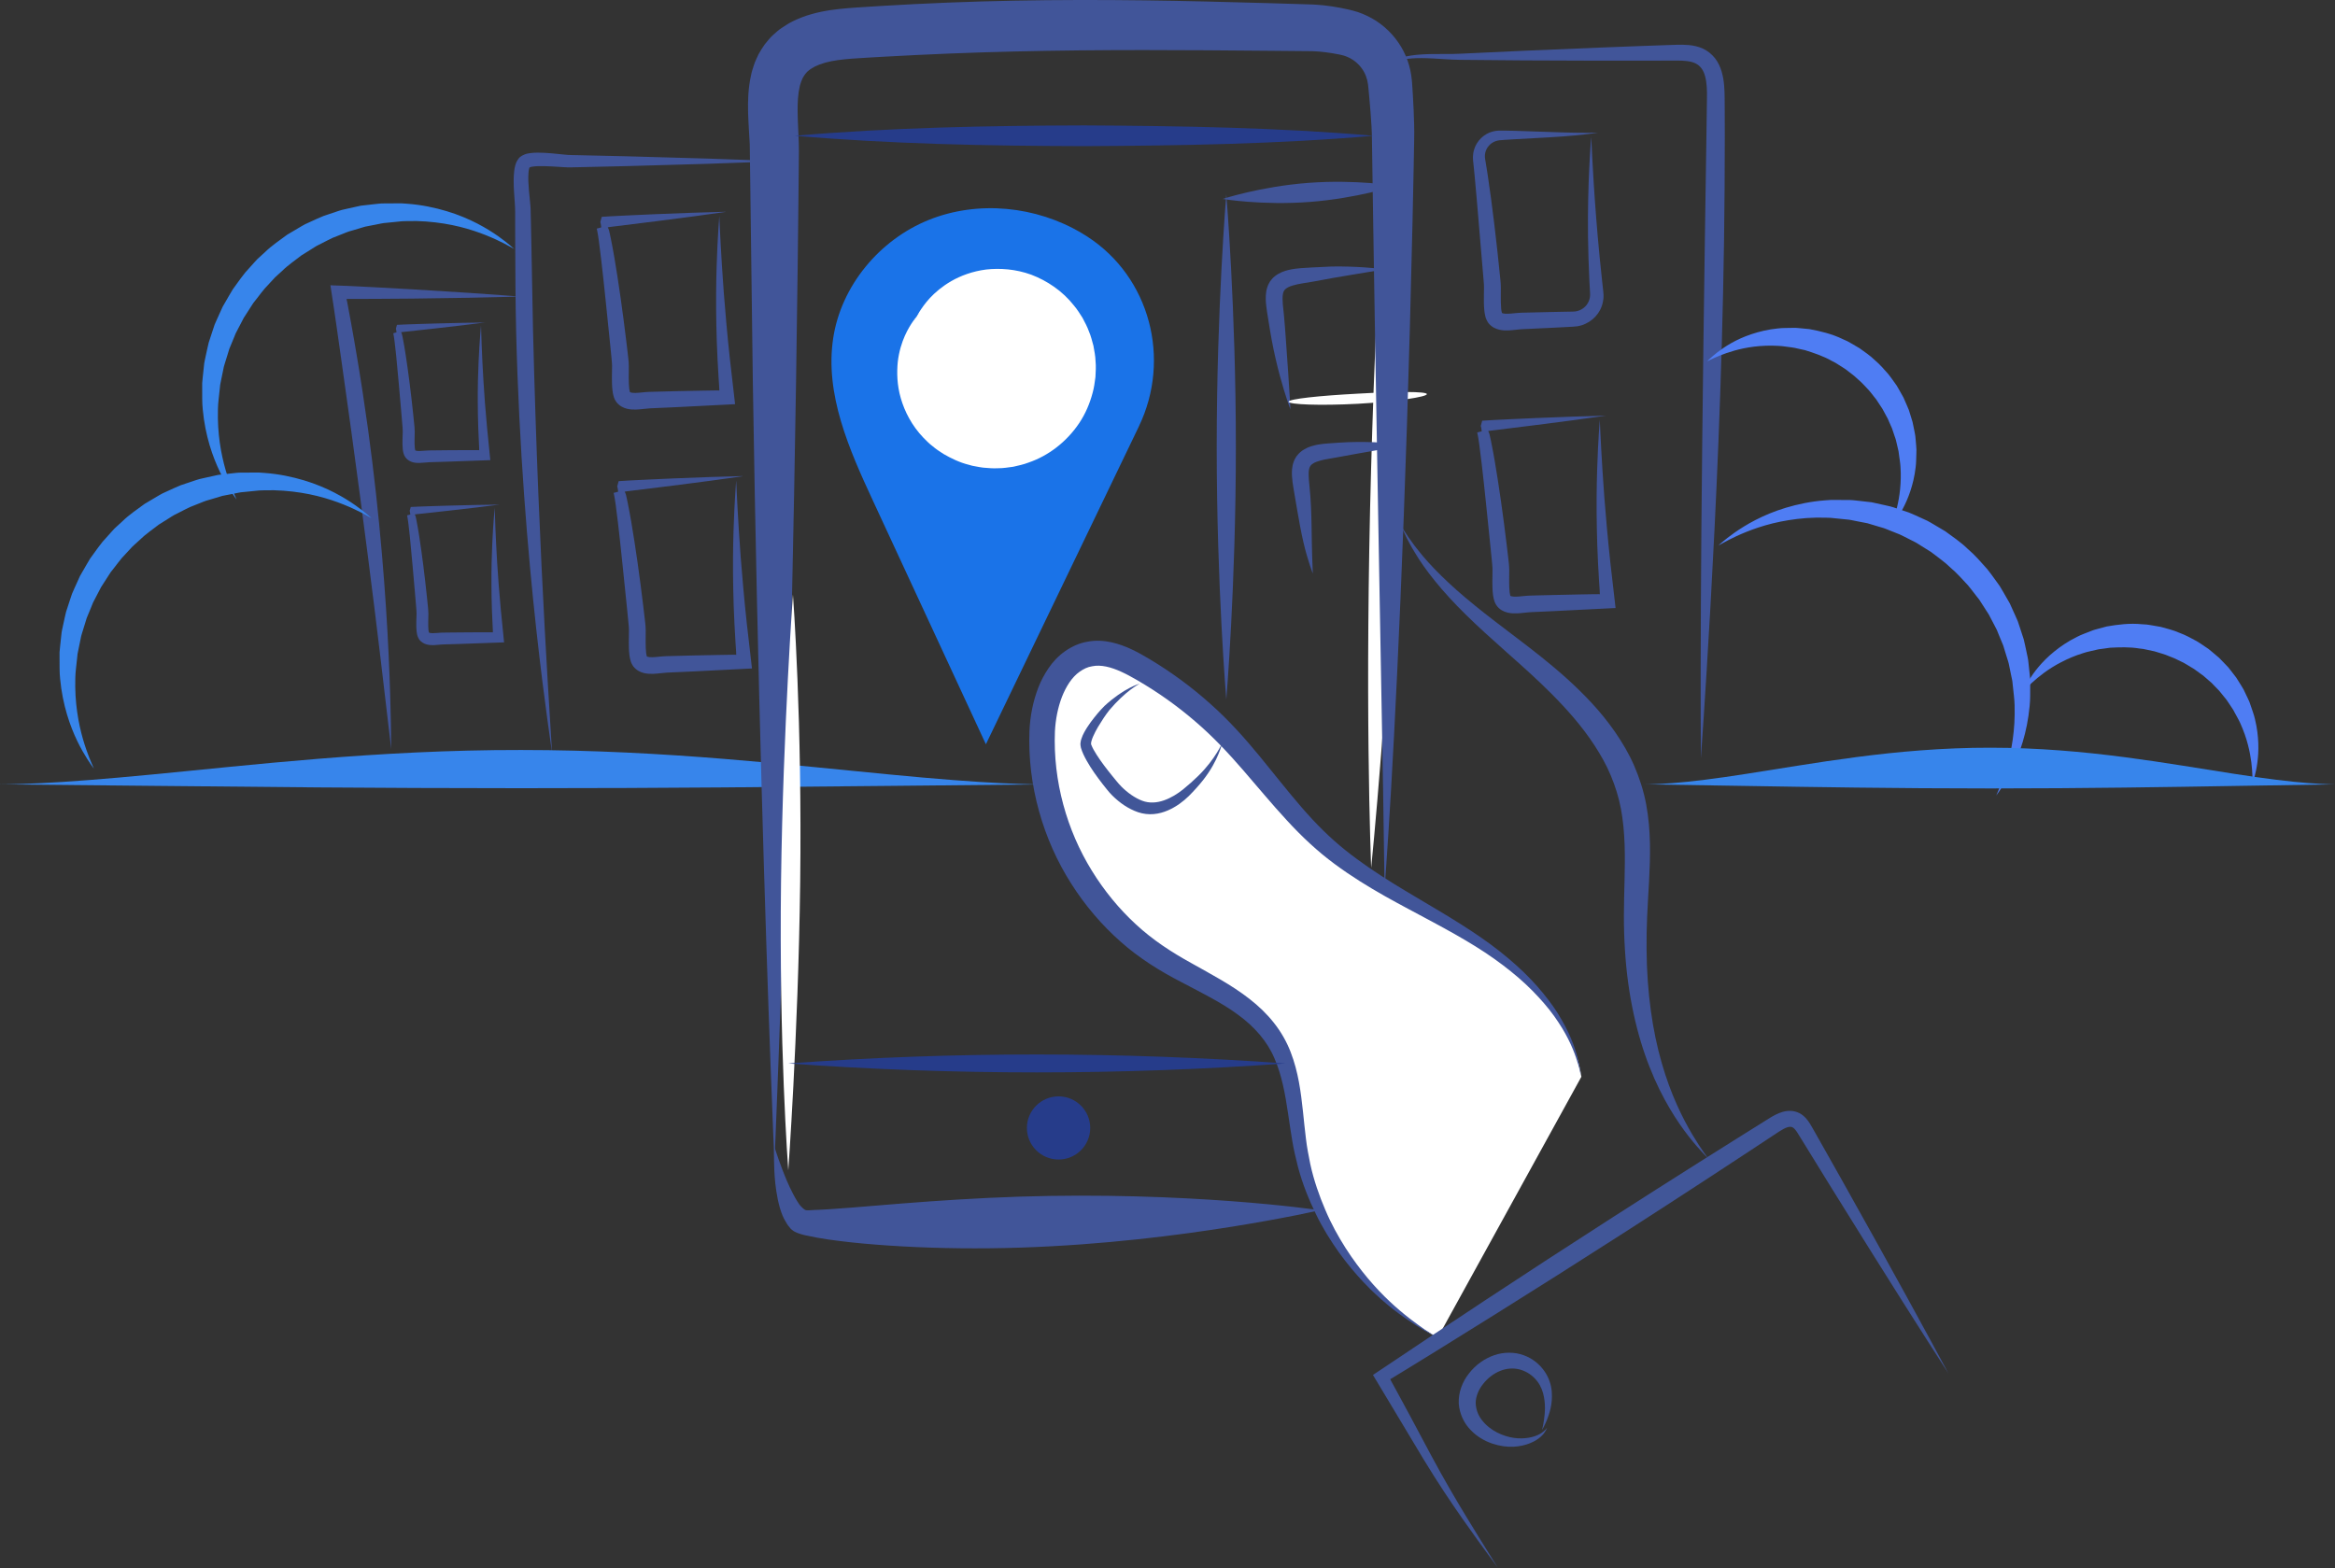 <svg width="201" height="135" viewBox="0 0 201 135" fill="none" xmlns="http://www.w3.org/2000/svg">
<rect x="0" y="0" width="201" height="135" fill="#333333" stroke="none"/>
<g clip-path="url(#clip0_490_3410)">
<path d="M119.527 6.187C119.527 6.187 119.596 7.146 119.715 8.879C119.832 10.611 119.972 13.121 120.095 16.227C120.345 22.434 120.486 31.015 120.223 40.483C119.96 49.948 119.384 58.502 118.906 64.692C118.425 70.882 118.033 74.705 118.033 74.705C118.033 74.705 117.875 70.862 117.806 64.654C117.734 58.446 117.761 49.874 118.024 40.421C118.287 30.968 118.696 22.417 118.995 16.221C119.154 13.121 119.282 10.614 119.372 8.882C119.47 7.149 119.527 6.187 119.527 6.187Z" fill="white"/>
<path d="M66.661 98.727C66.661 98.727 66.718 98.899 66.826 99.233C66.936 99.563 67.1 100.046 67.334 100.656C67.567 101.263 67.859 102.005 68.272 102.791C68.37 102.99 68.487 103.181 68.603 103.377C68.663 103.47 68.726 103.565 68.788 103.663C68.863 103.77 68.902 103.806 68.953 103.863C69.06 103.979 69.174 104.08 69.299 104.16C69.446 104.22 69.619 104.193 69.768 104.187C69.864 104.169 70.213 104.169 70.488 104.154C70.784 104.139 71.086 104.122 71.393 104.104C72.021 104.056 72.672 104.008 73.347 103.961C74.709 103.851 76.164 103.732 77.694 103.606C80.765 103.365 84.147 103.139 87.705 103.023C94.824 102.791 101.301 103.059 106 103.41C110.699 103.758 113.612 104.19 113.612 104.19C113.612 104.19 110.744 104.854 106.092 105.601C101.441 106.346 95.003 107.173 87.848 107.409C84.272 107.525 80.855 107.477 77.739 107.307C76.179 107.221 74.698 107.108 73.302 106.959C72.606 106.885 71.931 106.801 71.277 106.706C70.951 106.658 70.629 106.605 70.309 106.548C69.974 106.486 69.726 106.435 69.242 106.331C69.03 106.277 68.827 106.221 68.636 106.143C68.54 106.107 68.451 106.06 68.361 106.015C68.278 105.959 68.197 105.902 68.122 105.834C68.044 105.777 67.994 105.685 67.928 105.613C67.871 105.533 67.799 105.467 67.755 105.381C67.659 105.211 67.555 105.053 67.471 104.887C67.289 104.506 67.223 104.276 67.136 104.002C67.065 103.74 66.996 103.49 66.951 103.246C66.754 102.282 66.691 101.463 66.655 100.793C66.623 100.126 66.625 99.608 66.634 99.26C66.643 98.911 66.658 98.727 66.658 98.727H66.661Z" fill="#415599"/>
<path d="M91.123 99.2C92.282 99.2 93.223 98.263 93.223 97.107C93.223 95.951 92.282 95.014 91.123 95.014C89.963 95.014 89.022 95.951 89.022 97.107C89.022 98.263 89.963 99.2 91.123 99.2Z" fill="#263C8A" stroke="#263C8A" stroke-width="1.25" stroke-miterlimit="10"/>
<path d="M98.041 36.696C100.825 30.908 99 23.861 93.596 20.368C93.438 20.264 93.276 20.166 93.112 20.068C89.189 17.736 84.177 17.227 79.943 18.936C75.71 20.645 72.415 24.599 71.725 29.098C70.984 33.924 73.09 38.682 75.146 43.112C78.387 50.1 81.625 57.088 84.867 64.076L98.044 36.696H98.041Z" fill="#1A73E8"/>
<path d="M105.561 16.733C105.561 16.733 106.385 26.469 106.385 38.477C106.385 50.484 105.561 60.22 105.561 60.22C105.561 60.22 104.736 50.484 104.736 38.477C104.736 26.469 105.561 16.733 105.561 16.733Z" fill="#415599"/>
<path d="M105.247 17.129C105.247 17.129 108.503 16.057 112.62 15.744C116.737 15.432 120.118 16 120.118 16C120.118 16 116.841 17.072 112.746 17.385C108.65 17.697 105.247 17.129 105.247 17.129Z" fill="#415599"/>
<path d="M146.414 65.199C146.414 65.199 146.372 60.209 146.414 52.143C146.45 44.077 146.578 32.942 146.757 20.648C146.802 17.576 146.847 14.574 146.892 11.675C146.901 10.951 146.913 10.23 146.922 9.522C146.928 9.168 146.934 8.813 146.937 8.459C146.943 8.114 146.943 7.786 146.919 7.47C146.877 6.845 146.748 6.265 146.474 5.895C146.336 5.711 146.175 5.565 145.966 5.464C145.76 5.359 145.503 5.294 145.222 5.258C144.663 5.187 143.985 5.223 143.334 5.217C142.683 5.217 142.04 5.22 141.407 5.223C140.14 5.223 138.909 5.223 137.72 5.223C135.342 5.214 133.126 5.205 131.103 5.199C129.081 5.181 127.25 5.166 125.642 5.151C124.824 5.136 124.08 5.071 123.396 5.035C122.712 4.999 122.09 4.987 121.535 5.029C120.988 5.08 120.468 5.145 120.116 5.327C119.936 5.416 119.829 5.589 119.793 5.755C119.751 5.922 119.745 6.092 119.736 6.238C119.721 6.83 119.715 7.143 119.715 7.143C119.715 7.143 119.697 6.83 119.667 6.238C119.664 6.089 119.656 5.922 119.688 5.729C119.718 5.535 119.826 5.327 120.029 5.202C120.438 4.958 120.94 4.871 121.508 4.773C122.075 4.69 122.715 4.66 123.408 4.651C124.101 4.642 124.848 4.663 125.639 4.627C127.244 4.553 129.072 4.466 131.094 4.374C133.117 4.291 135.331 4.195 137.706 4.097C138.895 4.052 140.122 4.005 141.389 3.957C142.022 3.933 142.665 3.912 143.316 3.889C143.642 3.877 143.97 3.865 144.302 3.856C144.642 3.847 145.001 3.844 145.383 3.88C145.766 3.918 146.175 3.996 146.581 4.183C146.987 4.365 147.361 4.669 147.639 5.026C147.92 5.386 148.093 5.791 148.206 6.184C148.323 6.58 148.383 6.97 148.415 7.348C148.451 7.729 148.457 8.102 148.46 8.462C148.46 8.813 148.463 9.171 148.466 9.525C148.466 10.236 148.472 10.957 148.472 11.683C148.472 14.586 148.454 17.59 148.409 20.669C148.23 32.981 147.69 44.113 147.241 52.167C146.787 60.221 146.42 65.199 146.42 65.199H146.414Z" fill="#415599"/>
<path d="M137.52 11.43C137.52 11.43 137.35 11.454 137.027 11.498C136.702 11.54 136.224 11.6 135.602 11.656C134.366 11.781 132.561 11.868 130.353 11.99C130.079 12.008 129.795 12.025 129.508 12.043C129.368 12.055 129.209 12.061 129.081 12.076C128.967 12.091 128.851 12.112 128.743 12.154C128.307 12.302 127.946 12.698 127.85 13.166C127.82 13.282 127.82 13.401 127.823 13.52C127.826 13.583 127.838 13.633 127.844 13.705L127.886 13.955C127.94 14.288 127.993 14.628 128.05 14.973C128.155 15.661 128.256 16.369 128.352 17.096C128.546 18.549 128.728 20.073 128.902 21.657C128.982 22.449 129.066 23.256 129.153 24.072C129.161 24.182 129.173 24.26 129.182 24.396C129.191 24.534 129.194 24.641 129.194 24.751C129.194 24.962 129.194 25.174 129.191 25.385C129.188 25.793 129.188 26.201 129.221 26.558C129.233 26.674 129.248 26.787 129.269 26.862C129.29 26.966 129.299 26.936 129.29 26.942C129.284 26.933 129.299 26.957 129.395 26.984C129.487 27.008 129.639 27.017 129.807 27.011C130.144 27.002 130.554 26.933 131.017 26.921C131.817 26.901 132.609 26.883 133.383 26.865C133.771 26.856 134.153 26.85 134.536 26.841C134.727 26.838 134.915 26.835 135.103 26.832L135.384 26.826C135.483 26.826 135.522 26.817 135.593 26.814C136.101 26.755 136.567 26.409 136.759 25.942C136.812 25.829 136.839 25.707 136.863 25.581C136.863 25.519 136.881 25.456 136.878 25.394C136.878 25.331 136.878 25.272 136.872 25.177C136.854 24.831 136.833 24.489 136.815 24.152C136.782 23.48 136.756 22.827 136.738 22.196C136.699 20.934 136.687 19.761 136.693 18.689C136.705 16.548 136.782 14.821 136.848 13.633C136.917 12.442 136.974 11.79 136.974 11.79C136.974 11.79 137.006 12.445 137.066 13.636C137.129 14.824 137.228 16.545 137.395 18.668C137.478 19.728 137.577 20.892 137.7 22.14C137.762 22.762 137.831 23.408 137.9 24.072C137.936 24.402 137.974 24.742 138.01 25.081C138.019 25.156 138.028 25.272 138.034 25.382C138.043 25.492 138.028 25.605 138.025 25.715C137.998 25.939 137.953 26.162 137.873 26.377C137.568 27.24 136.75 27.937 135.776 28.091C135.662 28.106 135.516 28.121 135.426 28.124L135.145 28.139C134.957 28.148 134.769 28.16 134.578 28.169C134.198 28.187 133.813 28.208 133.428 28.228C132.654 28.264 131.865 28.3 131.064 28.339C130.724 28.351 130.333 28.422 129.858 28.446C129.619 28.455 129.359 28.455 129.054 28.383C128.755 28.315 128.382 28.145 128.122 27.809C127.99 27.627 127.883 27.365 127.853 27.207C127.808 27.026 127.787 26.862 127.769 26.701C127.725 26.222 127.731 25.787 127.736 25.364C127.739 25.159 127.742 24.956 127.745 24.754C127.745 24.659 127.745 24.56 127.739 24.492C127.739 24.423 127.725 24.295 127.716 24.2C127.647 23.384 127.578 22.577 127.512 21.785C127.378 20.204 127.25 18.677 127.127 17.224C127.061 16.497 126.999 15.792 126.936 15.104C126.903 14.762 126.867 14.425 126.834 14.092L126.807 13.845C126.801 13.749 126.789 13.636 126.792 13.532C126.798 13.321 126.822 13.112 126.882 12.913C127.106 12.112 127.76 11.513 128.483 11.326C128.663 11.275 128.848 11.251 129.027 11.245C129.191 11.242 129.329 11.245 129.478 11.245C129.771 11.251 130.055 11.254 130.333 11.26C132.558 11.32 134.345 11.412 135.587 11.424C136.206 11.436 136.69 11.43 137.015 11.43C137.341 11.424 137.514 11.424 137.514 11.424L137.52 11.43Z" fill="#415599"/>
<path d="M62.458 18.245C62.458 18.245 61.472 18.382 59.698 18.629C58.808 18.745 57.72 18.885 56.457 19.049C55.277 19.195 53.935 19.362 52.456 19.546C52.412 19.555 52.364 19.564 52.31 19.573C52.316 19.573 52.322 19.579 52.325 19.585C52.376 19.666 52.397 19.752 52.424 19.826C52.424 19.832 52.429 19.841 52.438 19.883L52.459 19.978L52.504 20.172C52.531 20.3 52.558 20.431 52.585 20.559C52.692 21.08 52.788 21.616 52.884 22.166C53.072 23.268 53.251 24.435 53.424 25.65C53.598 26.868 53.762 28.133 53.92 29.44C53.959 29.768 53.998 30.098 54.037 30.429C54.07 30.762 54.123 31.078 54.129 31.498C54.129 31.837 54.126 32.179 54.123 32.522C54.123 32.849 54.132 33.174 54.165 33.457C54.177 33.555 54.192 33.644 54.21 33.704C54.228 33.775 54.228 33.748 54.225 33.757C54.219 33.748 54.231 33.772 54.324 33.796C54.413 33.82 54.557 33.832 54.721 33.826C55.053 33.82 55.432 33.754 55.898 33.737C56.684 33.716 57.454 33.698 58.213 33.677C58.972 33.662 59.716 33.647 60.445 33.632C60.809 33.626 61.168 33.62 61.523 33.614H61.789C61.822 33.611 61.819 33.614 61.837 33.614L61.921 33.623C61.921 33.528 61.915 33.433 61.912 33.341C61.894 33.084 61.879 32.831 61.861 32.578C61.825 32.025 61.792 31.483 61.768 30.953C61.715 29.893 61.682 28.884 61.664 27.931C61.625 26.028 61.646 24.355 61.688 22.973C61.729 21.592 61.789 20.499 61.837 19.755C61.891 19.011 61.918 18.608 61.918 18.608C61.918 18.608 61.935 19.011 61.971 19.755C62.007 20.499 62.064 21.589 62.151 22.964C62.237 24.34 62.357 25.998 62.53 27.88C62.614 28.821 62.712 29.821 62.826 30.866C62.969 32.12 63.118 33.433 63.277 34.797C61.685 34.877 60.009 34.963 58.264 35.05C57.505 35.085 56.734 35.118 55.952 35.154C55.632 35.169 55.232 35.24 54.766 35.258C54.53 35.264 54.273 35.261 53.974 35.19C53.681 35.121 53.317 34.948 53.063 34.618C53.009 34.535 52.949 34.445 52.904 34.35C52.866 34.252 52.827 34.159 52.812 34.082C52.767 33.918 52.743 33.772 52.725 33.626C52.678 33.224 52.675 32.864 52.675 32.51C52.678 32.17 52.684 31.834 52.687 31.501C52.689 31.244 52.642 30.896 52.615 30.569C52.582 30.238 52.549 29.911 52.516 29.583C52.382 28.279 52.253 27.014 52.128 25.796C52.002 24.581 51.877 23.414 51.748 22.315C51.683 21.767 51.62 21.235 51.548 20.723C51.53 20.595 51.512 20.469 51.492 20.344L51.462 20.16L51.423 19.939L51.39 19.782L51.372 19.704C51.339 19.672 51.435 19.669 51.474 19.654C51.566 19.627 51.689 19.603 51.757 19.576L51.745 19.478C51.727 19.353 51.713 19.228 51.686 19.148C51.68 19.139 51.677 19.133 51.671 19.139C51.715 18.954 51.757 18.808 51.799 18.668C52.098 18.65 52.391 18.632 52.681 18.614C52.875 18.606 53.069 18.597 53.257 18.585C53.636 18.567 54.007 18.549 54.368 18.531C55.088 18.498 55.77 18.469 56.406 18.439C57.678 18.391 58.775 18.346 59.671 18.314C61.464 18.26 62.458 18.233 62.458 18.233V18.245Z" fill="#415599"/>
<path d="M41.794 27.758C41.794 27.758 41.089 27.845 39.816 28.005C39.177 28.08 38.397 28.169 37.495 28.273C36.65 28.366 35.688 28.47 34.627 28.586C34.594 28.592 34.562 28.598 34.523 28.604C34.526 28.604 34.532 28.607 34.535 28.613C34.571 28.672 34.585 28.732 34.603 28.785C34.603 28.791 34.606 28.797 34.612 28.827L34.627 28.896L34.657 29.033C34.675 29.125 34.693 29.217 34.711 29.312C34.783 29.685 34.845 30.069 34.908 30.465C35.031 31.257 35.147 32.09 35.258 32.963C35.368 33.835 35.473 34.743 35.571 35.678C35.595 35.913 35.619 36.148 35.643 36.387C35.664 36.625 35.7 36.854 35.7 37.152C35.697 37.658 35.664 38.137 35.706 38.554C35.712 38.623 35.724 38.688 35.736 38.733C35.748 38.786 35.748 38.766 35.745 38.772C35.742 38.766 35.748 38.781 35.816 38.801C35.879 38.819 35.983 38.828 36.1 38.828C36.339 38.828 36.611 38.783 36.943 38.778C37.504 38.772 38.057 38.766 38.6 38.76C39.144 38.757 39.676 38.754 40.196 38.751C40.456 38.751 40.713 38.751 40.967 38.751H41.158C41.182 38.751 41.179 38.751 41.191 38.754L41.25 38.76C41.25 38.691 41.25 38.623 41.247 38.557C41.238 38.373 41.229 38.191 41.221 38.012C41.203 37.616 41.188 37.226 41.17 36.848C41.143 36.089 41.131 35.368 41.128 34.687C41.119 33.326 41.152 32.129 41.197 31.141C41.241 30.152 41.295 29.372 41.337 28.839C41.382 28.306 41.406 28.02 41.406 28.02C41.406 28.02 41.415 28.309 41.433 28.842C41.45 29.375 41.477 30.155 41.525 31.141C41.573 32.123 41.642 33.311 41.743 34.66C41.794 35.336 41.854 36.05 41.925 36.798C42.015 37.697 42.108 38.638 42.206 39.614C41.068 39.656 39.867 39.698 38.618 39.742C38.075 39.76 37.525 39.775 36.963 39.793C36.736 39.799 36.447 39.846 36.115 39.855C35.948 39.855 35.763 39.855 35.547 39.799C35.338 39.745 35.078 39.62 34.902 39.382C34.821 39.269 34.753 39.105 34.729 38.998C34.699 38.882 34.684 38.775 34.672 38.673C34.618 38.108 34.663 37.61 34.669 37.152C34.675 36.97 34.645 36.72 34.627 36.485C34.606 36.25 34.588 36.015 34.568 35.779C34.487 34.844 34.406 33.939 34.331 33.067C34.251 32.198 34.17 31.364 34.099 30.575C34.057 30.182 34.018 29.801 33.97 29.435C33.958 29.342 33.946 29.253 33.934 29.164L33.916 29.033L33.889 28.875L33.868 28.762C33.868 28.726 33.824 28.681 33.928 28.669C33.994 28.651 34.081 28.637 34.131 28.616L34.122 28.544C34.11 28.455 34.102 28.366 34.084 28.309C34.081 28.303 34.078 28.3 34.075 28.303C34.107 28.172 34.14 28.068 34.17 27.967C34.382 27.958 34.594 27.946 34.8 27.937C34.941 27.931 35.078 27.928 35.213 27.922C35.485 27.913 35.751 27.904 36.007 27.895C36.524 27.88 37.011 27.866 37.465 27.851C38.377 27.83 39.159 27.809 39.801 27.794C41.083 27.776 41.794 27.764 41.794 27.764V27.758Z" fill="#415599"/>
<path d="M42.971 43.446C42.971 43.446 42.266 43.535 40.993 43.693C40.354 43.767 39.574 43.857 38.672 43.961C37.827 44.053 36.865 44.157 35.804 44.274C35.771 44.279 35.739 44.285 35.7 44.291C35.703 44.291 35.709 44.294 35.712 44.3C35.748 44.36 35.762 44.419 35.78 44.473C35.78 44.479 35.783 44.485 35.789 44.515L35.804 44.583L35.834 44.72C35.852 44.812 35.87 44.905 35.888 45C35.96 45.372 36.022 45.756 36.085 46.152C36.208 46.944 36.324 47.778 36.435 48.65C36.545 49.523 36.65 50.431 36.748 51.366C36.772 51.601 36.796 51.836 36.82 52.074C36.841 52.312 36.877 52.542 36.877 52.84C36.874 53.346 36.841 53.825 36.883 54.242C36.892 54.361 36.934 54.489 36.925 54.456C36.919 54.453 36.925 54.462 36.993 54.486C37.137 54.528 37.423 54.51 37.719 54.486L37.958 54.468C38.045 54.462 38.134 54.462 38.203 54.462C38.352 54.462 38.502 54.459 38.651 54.456C38.947 54.453 39.243 54.45 39.533 54.447C40.115 54.444 40.689 54.441 41.25 54.435C41.531 54.435 41.809 54.435 42.084 54.435H42.29H42.341H42.35H42.365L42.427 54.441C42.427 54.373 42.427 54.307 42.424 54.239C42.415 54.057 42.407 53.876 42.398 53.697C42.38 53.301 42.365 52.914 42.347 52.536C42.32 51.779 42.308 51.056 42.305 50.377C42.296 49.017 42.329 47.82 42.374 46.831C42.418 45.843 42.472 45.06 42.514 44.527C42.559 43.994 42.586 43.705 42.586 43.705C42.586 43.705 42.595 43.994 42.613 44.53C42.63 45.066 42.657 45.846 42.708 46.831C42.756 47.817 42.825 49.005 42.929 50.353C42.98 51.026 43.04 51.741 43.111 52.491C43.201 53.387 43.294 54.328 43.392 55.302C42.17 55.346 40.892 55.391 39.562 55.439C39.27 55.448 38.977 55.457 38.681 55.465C38.532 55.468 38.385 55.474 38.236 55.477C38.155 55.477 38.099 55.48 38.033 55.486L37.824 55.504C37.522 55.525 37.193 55.591 36.739 55.483C36.629 55.457 36.503 55.406 36.384 55.331C36.267 55.257 36.145 55.144 36.064 55.019C35.891 54.724 35.894 54.539 35.861 54.355C35.807 53.789 35.852 53.292 35.858 52.834C35.864 52.652 35.834 52.402 35.816 52.167C35.795 51.931 35.777 51.696 35.757 51.461C35.676 50.526 35.595 49.621 35.52 48.748C35.44 47.879 35.359 47.045 35.287 46.257C35.249 45.864 35.207 45.482 35.159 45.116C35.147 45.024 35.135 44.934 35.123 44.845L35.105 44.711L35.078 44.553L35.057 44.44C35.057 44.405 35.013 44.36 35.117 44.348C35.183 44.33 35.27 44.315 35.32 44.294L35.311 44.223C35.299 44.134 35.29 44.044 35.273 43.988C35.27 43.982 35.267 43.979 35.264 43.982C35.296 43.851 35.329 43.747 35.359 43.645C35.571 43.636 35.783 43.624 35.989 43.616C36.13 43.61 36.267 43.607 36.402 43.601C36.674 43.592 36.94 43.583 37.196 43.574C37.713 43.559 38.2 43.544 38.654 43.529C39.565 43.508 40.348 43.487 40.99 43.473C42.272 43.455 42.983 43.443 42.983 43.443L42.971 43.446Z" fill="#415599"/>
<path d="M63.913 41.005C63.913 41.005 62.927 41.142 61.153 41.389C60.262 41.505 59.175 41.645 57.911 41.809C56.731 41.955 55.39 42.121 53.911 42.303C53.866 42.312 53.818 42.321 53.765 42.33C53.771 42.33 53.777 42.336 53.78 42.339C53.83 42.419 53.851 42.505 53.878 42.58C53.878 42.586 53.884 42.595 53.893 42.636L53.914 42.732L53.959 42.925C53.986 43.053 54.013 43.184 54.039 43.312C54.144 43.833 54.243 44.369 54.338 44.92C54.526 46.022 54.706 47.189 54.879 48.404C55.052 49.621 55.217 50.887 55.375 52.194C55.414 52.521 55.453 52.852 55.491 53.182C55.524 53.516 55.578 53.831 55.584 54.251C55.584 54.59 55.581 54.933 55.578 55.275C55.578 55.603 55.587 55.927 55.62 56.21C55.632 56.308 55.647 56.398 55.665 56.457C55.683 56.532 55.683 56.505 55.68 56.511C55.674 56.502 55.686 56.526 55.778 56.55C55.868 56.573 56.011 56.585 56.175 56.579C56.507 56.573 56.886 56.508 57.352 56.49C58.138 56.469 58.909 56.451 59.668 56.43C60.427 56.416 61.17 56.401 61.899 56.386C62.264 56.38 62.622 56.374 62.978 56.368H63.244C63.277 56.365 63.274 56.368 63.291 56.368L63.375 56.377C63.375 56.282 63.369 56.186 63.366 56.094C63.348 55.838 63.333 55.585 63.315 55.332C63.28 54.778 63.247 54.236 63.223 53.706C63.169 52.646 63.136 51.637 63.118 50.684C63.079 48.782 63.1 47.108 63.142 45.727C63.184 44.345 63.244 43.253 63.291 42.508C63.345 41.764 63.372 41.362 63.372 41.362C63.372 41.362 63.39 41.764 63.426 42.508C63.462 43.253 63.519 44.342 63.605 45.718C63.692 47.093 63.811 48.752 63.985 50.633C64.068 51.574 64.167 52.575 64.28 53.62C64.424 54.873 64.573 56.186 64.731 57.55C63.139 57.63 61.463 57.717 59.719 57.803C58.96 57.839 58.189 57.871 57.406 57.907C57.087 57.922 56.686 57.994 56.22 58.011C55.984 58.017 55.727 58.014 55.429 57.943C55.136 57.874 54.771 57.702 54.517 57.371C54.464 57.288 54.404 57.199 54.359 57.103C54.32 57.005 54.282 56.913 54.267 56.835C54.222 56.672 54.198 56.526 54.18 56.38C54.132 55.978 54.129 55.618 54.129 55.263C54.132 54.924 54.138 54.587 54.141 54.254C54.144 53.998 54.096 53.65 54.069 53.322C54.036 52.992 54.004 52.664 53.971 52.337C53.836 51.032 53.708 49.767 53.582 48.549C53.457 47.335 53.331 46.167 53.203 45.069C53.137 44.521 53.075 43.988 53.003 43.476C52.985 43.348 52.967 43.223 52.946 43.098L52.916 42.913L52.877 42.693L52.844 42.535L52.827 42.458C52.794 42.425 52.889 42.422 52.928 42.407C53.021 42.38 53.143 42.356 53.212 42.33L53.2 42.231C53.182 42.106 53.167 41.981 53.14 41.901C53.134 41.892 53.131 41.886 53.125 41.892C53.17 41.707 53.212 41.561 53.254 41.422C53.553 41.404 53.845 41.386 54.135 41.368C54.329 41.359 54.523 41.35 54.712 41.338C55.091 41.32 55.462 41.302 55.823 41.285C56.543 41.252 57.224 41.222 57.86 41.192C59.133 41.145 60.229 41.1 61.126 41.067C62.918 41.014 63.913 40.987 63.913 40.987V41.005Z" fill="#415599"/>
<path d="M138.246 35.785C138.246 35.785 137.261 35.922 135.486 36.169C134.596 36.285 133.508 36.425 132.245 36.589C131.065 36.735 129.723 36.902 128.244 37.086C128.2 37.095 128.152 37.104 128.098 37.113C128.104 37.113 128.11 37.119 128.113 37.125C128.164 37.205 128.185 37.292 128.212 37.366C128.212 37.372 128.218 37.381 128.227 37.423L128.247 37.518L128.292 37.712C128.319 37.84 128.346 37.971 128.373 38.099C128.48 38.62 128.576 39.156 128.672 39.706C128.86 40.808 129.039 41.975 129.212 43.19C129.386 44.408 129.55 45.673 129.708 46.98C129.747 47.308 129.786 47.638 129.825 47.969C129.858 48.302 129.911 48.618 129.917 49.037C129.917 49.377 129.914 49.719 129.911 50.062C129.911 50.389 129.92 50.714 129.953 50.996C129.968 51.16 130.028 51.342 130.016 51.297C130.016 51.303 130.01 51.288 130.022 51.303C130.04 51.309 130.061 51.327 130.115 51.336C130.318 51.392 130.715 51.363 131.13 51.318L131.465 51.288C131.584 51.279 131.713 51.276 131.808 51.273C132.018 51.267 132.227 51.261 132.433 51.256C132.848 51.247 133.257 51.235 133.667 51.226C134.482 51.208 135.283 51.193 136.069 51.175C136.46 51.169 136.848 51.163 137.234 51.154H137.52L137.592 51.148H137.604L137.625 51.151L137.715 51.16C137.715 51.065 137.709 50.973 137.706 50.88C137.688 50.624 137.673 50.374 137.655 50.124C137.619 49.57 137.586 49.029 137.562 48.502C137.508 47.444 137.476 46.435 137.458 45.483C137.419 43.58 137.44 41.907 137.482 40.525C137.523 39.144 137.583 38.048 137.631 37.301C137.685 36.553 137.712 36.151 137.712 36.151C137.712 36.151 137.73 36.553 137.765 37.304C137.801 38.051 137.858 39.144 137.945 40.519C138.031 41.895 138.151 43.556 138.324 45.438C138.411 46.379 138.506 47.376 138.62 48.421C138.763 49.675 138.913 50.985 139.071 52.345C137.365 52.432 135.576 52.521 133.72 52.613C133.314 52.631 132.902 52.652 132.487 52.67C132.28 52.679 132.071 52.688 131.862 52.697C131.749 52.703 131.668 52.706 131.578 52.715L131.286 52.744C131.08 52.768 130.855 52.795 130.608 52.804C130.36 52.813 130.088 52.816 129.768 52.738C129.613 52.703 129.436 52.634 129.266 52.536C129.099 52.435 128.926 52.28 128.812 52.104C128.69 51.925 128.618 51.711 128.591 51.586C128.57 51.509 128.555 51.44 128.546 51.375C128.534 51.309 128.522 51.241 128.516 51.178C128.469 50.776 128.466 50.416 128.466 50.062C128.469 49.722 128.474 49.386 128.477 49.052C128.48 48.796 128.433 48.448 128.406 48.12C128.373 47.79 128.34 47.462 128.307 47.135C128.173 45.831 128.044 44.565 127.919 43.348C127.793 42.133 127.668 40.966 127.539 39.867C127.474 39.319 127.411 38.786 127.339 38.274C127.321 38.146 127.303 38.021 127.283 37.896L127.253 37.712L127.214 37.491L127.181 37.333L127.163 37.256C127.13 37.223 127.226 37.22 127.265 37.205C127.357 37.179 127.48 37.155 127.548 37.128L127.536 37.03C127.519 36.905 127.504 36.78 127.477 36.699C127.471 36.69 127.468 36.684 127.462 36.69C127.507 36.506 127.548 36.36 127.59 36.22C127.889 36.202 128.182 36.184 128.472 36.166C128.666 36.157 128.86 36.148 129.048 36.136C129.427 36.119 129.798 36.101 130.159 36.083C130.879 36.05 131.561 36.02 132.197 35.991C133.469 35.943 134.566 35.898 135.462 35.865C137.255 35.812 138.249 35.785 138.249 35.785H138.246Z" fill="#415599"/>
<path d="M119.186 23.188C119.186 23.188 118.048 23.378 116.232 23.679C115.778 23.756 115.282 23.84 114.75 23.929C114.221 24.033 113.657 24.137 113.062 24.239C112.48 24.349 111.805 24.417 111.285 24.578C111.016 24.653 110.786 24.769 110.657 24.885C110.529 25.001 110.472 25.108 110.43 25.343C110.356 25.817 110.463 26.516 110.526 27.169C110.595 27.844 110.631 28.47 110.678 29.071C110.762 30.274 110.837 31.361 110.902 32.278C111.028 34.109 111.085 35.258 111.085 35.258C111.085 35.258 110.669 34.186 110.185 32.397C109.943 31.503 109.686 30.429 109.462 29.226C109.349 28.624 109.253 27.984 109.149 27.35C109.095 27.029 109.041 26.689 108.999 26.329C108.961 25.966 108.928 25.573 108.999 25.108C109.017 24.992 109.038 24.876 109.083 24.754C109.119 24.632 109.164 24.513 109.235 24.394L109.334 24.218C109.373 24.164 109.418 24.114 109.459 24.06L109.591 23.908C109.639 23.864 109.686 23.825 109.737 23.786C110.135 23.468 110.55 23.328 110.92 23.241C111.685 23.066 112.297 23.075 112.919 23.027C113.534 22.991 114.12 22.964 114.664 22.944C115.21 22.935 115.721 22.944 116.184 22.956C117.113 22.985 117.866 23.045 118.383 23.095C118.9 23.146 119.186 23.188 119.186 23.188Z" fill="#415599"/>
<path d="M121.084 38.301C121.084 38.301 120.818 38.352 120.343 38.438C119.865 38.522 119.178 38.644 118.332 38.792C117.487 38.944 116.483 39.111 115.378 39.322C115.1 39.373 114.816 39.424 114.526 39.474C114.383 39.501 114.23 39.522 114.093 39.549C113.962 39.578 113.827 39.608 113.696 39.638C113.448 39.712 113.191 39.79 113.032 39.903C112.862 40.013 112.787 40.102 112.728 40.254C112.668 40.409 112.641 40.653 112.653 40.93C112.659 41.204 112.686 41.502 112.716 41.803C112.779 42.404 112.826 43.026 112.85 43.589C112.904 44.729 112.907 45.745 112.922 46.599C112.937 47.451 112.961 48.144 112.979 48.627C112.997 49.109 113.009 49.377 113.009 49.377C113.009 49.377 112.91 49.127 112.758 48.668C112.605 48.21 112.399 47.534 112.202 46.688C112.005 45.843 111.82 44.831 111.631 43.72C111.536 43.166 111.437 42.583 111.336 41.981C111.285 41.672 111.237 41.347 111.216 40.987C111.195 40.632 111.198 40.216 111.362 39.754C111.446 39.528 111.575 39.296 111.745 39.114C111.826 39.013 111.915 38.938 112.011 38.864C112.103 38.786 112.199 38.718 112.295 38.673C112.68 38.444 113.041 38.367 113.391 38.286C113.561 38.254 113.729 38.236 113.896 38.212C114.057 38.191 114.204 38.185 114.356 38.173C114.655 38.152 114.95 38.132 115.237 38.111C116.384 38.03 117.421 38.042 118.287 38.072C119.154 38.105 119.856 38.164 120.34 38.212C120.824 38.263 121.09 38.301 121.09 38.301H121.084Z" fill="#415599"/>
<path d="M122.828 33.93C122.81 33.686 120.137 33.704 116.856 33.892C113.579 34.067 110.917 34.344 110.926 34.588C110.935 34.824 113.609 34.937 116.904 34.761C120.199 34.574 122.843 34.166 122.825 33.93H122.828Z" fill="white"/>
<path d="M66.96 13.88C66.96 13.88 64.716 13.979 60.86 14.104C58.93 14.16 56.6 14.226 53.944 14.3C52.614 14.33 51.207 14.363 49.726 14.396C49.54 14.399 49.355 14.405 49.167 14.408C49.08 14.408 48.967 14.408 48.859 14.408L48.563 14.393C48.187 14.369 47.805 14.345 47.419 14.324C47.043 14.306 46.66 14.294 46.299 14.306C46.117 14.312 45.941 14.327 45.788 14.354C45.746 14.36 45.717 14.369 45.684 14.378C45.651 14.387 45.627 14.39 45.624 14.396C45.609 14.402 45.594 14.413 45.582 14.425C45.579 14.434 45.567 14.446 45.567 14.452C45.576 14.449 45.555 14.473 45.546 14.527C45.522 14.61 45.507 14.723 45.495 14.836C45.474 15.074 45.474 15.333 45.48 15.601C45.501 16.14 45.558 16.697 45.618 17.281L45.66 17.733C45.675 17.879 45.678 18.081 45.681 18.213C45.687 18.507 45.696 18.802 45.702 19.103C45.714 19.698 45.728 20.3 45.74 20.91C45.8 23.343 45.818 25.876 45.884 28.47C46.129 38.494 46.535 47.566 46.891 54.135C47.07 57.419 47.228 60.077 47.345 61.914C47.458 63.752 47.521 64.77 47.521 64.77C47.521 64.77 47.365 63.763 47.118 61.938C46.867 60.113 46.526 57.469 46.165 54.194C45.445 47.647 44.674 38.563 44.429 28.505C44.363 25.903 44.369 23.363 44.351 20.922C44.351 20.312 44.348 19.707 44.345 19.109C44.345 18.811 44.345 18.513 44.345 18.218C44.345 18.055 44.345 17.962 44.336 17.817L44.309 17.394C44.268 16.816 44.22 16.227 44.217 15.628C44.217 15.328 44.226 15.021 44.265 14.702C44.288 14.539 44.312 14.375 44.369 14.19C44.387 14.104 44.435 14.008 44.495 13.874C44.554 13.755 44.641 13.666 44.713 13.562L44.934 13.401C45.014 13.359 45.098 13.327 45.182 13.288C45.265 13.243 45.346 13.24 45.409 13.223C45.474 13.208 45.54 13.193 45.6 13.187C45.842 13.154 46.063 13.142 46.275 13.142C46.702 13.142 47.106 13.169 47.5 13.202C47.885 13.24 48.271 13.279 48.647 13.315L48.916 13.339C48.997 13.345 49.071 13.348 49.17 13.348C49.358 13.351 49.543 13.357 49.729 13.359C51.207 13.392 52.617 13.425 53.947 13.455C56.603 13.532 58.933 13.598 60.863 13.651C64.719 13.776 66.963 13.874 66.963 13.874L66.96 13.88Z" fill="#415599"/>
<path d="M44.707 25.528C44.707 25.528 43.133 25.582 40.396 25.635C39.028 25.656 37.37 25.68 35.473 25.707C34.523 25.713 33.516 25.722 32.456 25.728C31.924 25.728 31.38 25.731 30.824 25.734C30.549 25.734 30.272 25.734 29.994 25.734C29.937 25.74 29.88 25.745 29.821 25.748L29.859 25.883L29.868 25.912V25.924L29.88 25.966L29.895 26.049C29.916 26.162 29.937 26.273 29.958 26.386C30.042 26.838 30.128 27.3 30.215 27.767C30.382 28.708 30.561 29.679 30.723 30.679C31.06 32.677 31.38 34.788 31.682 36.958C32.721 44.518 33.226 51.413 33.456 56.407C33.573 58.902 33.624 60.923 33.65 62.323C33.668 63.719 33.677 64.493 33.677 64.493C33.677 64.493 33.316 61.423 32.733 56.469C32.145 51.515 31.278 44.688 30.245 37.158C29.943 34.993 29.65 32.891 29.369 30.89C29.226 29.89 29.089 28.916 28.954 27.976C28.886 27.505 28.82 27.044 28.751 26.588C28.646 25.897 28.542 25.221 28.443 24.561C28.966 24.578 29.483 24.599 29.994 24.617C30.284 24.632 30.567 24.644 30.848 24.659C31.404 24.689 31.948 24.715 32.476 24.742C33.537 24.802 34.544 24.855 35.491 24.909C37.385 25.028 39.04 25.129 40.405 25.216C43.136 25.4 44.704 25.528 44.704 25.528H44.707Z" fill="#415599"/>
<path d="M20.347 42.978C20.347 42.978 20.255 42.85 20.081 42.606C19.911 42.359 19.666 41.987 19.383 41.487C18.818 40.489 18.098 38.947 17.689 36.884C17.584 36.368 17.509 35.824 17.453 35.249C17.39 34.674 17.411 34.076 17.405 33.451C17.405 33.296 17.405 33.138 17.405 32.977C17.414 32.819 17.435 32.662 17.45 32.501C17.483 32.179 17.518 31.852 17.554 31.521C17.575 31.185 17.671 30.86 17.736 30.521C17.811 30.184 17.88 29.842 17.966 29.497C18.077 29.16 18.188 28.818 18.301 28.473C18.358 28.3 18.418 28.127 18.474 27.951C18.543 27.782 18.624 27.615 18.698 27.442C18.851 27.103 19.009 26.761 19.164 26.412C19.35 26.079 19.544 25.748 19.741 25.412C19.84 25.245 19.938 25.078 20.04 24.909C20.153 24.751 20.27 24.59 20.386 24.429C20.622 24.114 20.846 23.78 21.103 23.471C21.372 23.173 21.641 22.869 21.916 22.565L22.122 22.339C22.194 22.265 22.271 22.199 22.346 22.131L22.803 21.714C23.395 21.133 24.082 20.684 24.724 20.204C25.067 19.993 25.414 19.794 25.755 19.594C25.928 19.496 26.092 19.389 26.268 19.302C26.448 19.219 26.624 19.138 26.8 19.058C27.156 18.9 27.502 18.728 27.858 18.591C28.219 18.468 28.578 18.349 28.93 18.23C29.11 18.177 29.28 18.105 29.462 18.064C29.641 18.022 29.82 17.983 30 17.942C30.355 17.864 30.708 17.787 31.054 17.709C31.407 17.668 31.756 17.629 32.1 17.59C32.444 17.558 32.781 17.501 33.116 17.513C33.45 17.513 33.779 17.51 34.105 17.507C34.266 17.507 34.427 17.507 34.586 17.507C34.744 17.519 34.902 17.528 35.057 17.54C36.306 17.632 37.447 17.879 38.454 18.18C40.477 18.79 41.934 19.671 42.876 20.329C43.348 20.663 43.694 20.943 43.921 21.136C44.148 21.333 44.268 21.437 44.268 21.437C44.268 21.437 44.13 21.36 43.867 21.214C43.605 21.068 43.216 20.862 42.702 20.624C41.678 20.154 40.151 19.555 38.203 19.246C37.229 19.094 36.16 18.995 35.016 19.034C34.872 19.04 34.729 19.043 34.583 19.049C34.439 19.064 34.293 19.079 34.146 19.094C33.854 19.123 33.558 19.153 33.256 19.183C32.954 19.198 32.656 19.278 32.351 19.335C32.046 19.395 31.738 19.454 31.428 19.514C31.123 19.603 30.815 19.695 30.505 19.791C30.349 19.835 30.194 19.883 30.036 19.927C29.877 19.972 29.731 20.047 29.576 20.103C29.268 20.225 28.96 20.347 28.646 20.472C28.339 20.609 28.043 20.776 27.735 20.928C27.583 21.005 27.431 21.083 27.275 21.16C27.123 21.241 26.983 21.342 26.833 21.434C26.54 21.619 26.242 21.803 25.943 21.991C25.39 22.428 24.79 22.821 24.276 23.334L23.875 23.697C23.81 23.756 23.741 23.816 23.678 23.878L23.496 24.075C23.254 24.337 23.012 24.596 22.773 24.855C22.543 25.12 22.343 25.409 22.125 25.68C22.017 25.817 21.91 25.954 21.805 26.088C21.713 26.233 21.62 26.376 21.527 26.519C21.342 26.808 21.16 27.094 20.978 27.374C20.822 27.672 20.67 27.966 20.518 28.258C20.44 28.404 20.365 28.55 20.291 28.696C20.228 28.848 20.168 28.997 20.108 29.145C19.986 29.446 19.863 29.741 19.741 30.033C19.642 30.333 19.559 30.634 19.466 30.929C19.383 31.227 19.266 31.512 19.221 31.81C19.161 32.105 19.102 32.397 19.042 32.685C19.012 32.828 18.979 32.971 18.955 33.114C18.94 33.257 18.925 33.4 18.91 33.543C18.857 34.109 18.77 34.66 18.761 35.192C18.749 35.725 18.752 36.237 18.782 36.729C18.898 38.691 19.329 40.269 19.699 41.332C19.881 41.865 20.052 42.273 20.168 42.547C20.288 42.82 20.35 42.966 20.35 42.966L20.347 42.978Z" fill="#3785EB"/>
<path d="M8.069 66.154C8.069 66.154 7.976 66.026 7.803 65.782C7.633 65.535 7.388 65.163 7.104 64.663C6.54 63.665 5.82 62.123 5.41 60.06C5.306 59.545 5.231 59 5.174 58.425C5.112 57.851 5.132 57.252 5.126 56.627C5.126 56.472 5.126 56.314 5.126 56.154C5.135 55.996 5.156 55.838 5.171 55.677C5.204 55.356 5.24 55.028 5.276 54.698C5.297 54.361 5.392 54.037 5.458 53.697C5.533 53.361 5.601 53.018 5.688 52.673C5.799 52.337 5.909 51.994 6.023 51.649C6.079 51.476 6.139 51.303 6.196 51.128C6.265 50.958 6.345 50.791 6.42 50.619C6.572 50.279 6.728 49.937 6.886 49.588C7.071 49.255 7.265 48.925 7.463 48.588C7.561 48.421 7.66 48.252 7.761 48.085C7.875 47.927 7.991 47.766 8.108 47.605C8.344 47.29 8.568 46.956 8.825 46.647C9.094 46.349 9.363 46.045 9.637 45.742L9.844 45.515C9.915 45.441 9.993 45.375 10.068 45.307L10.525 44.89C11.116 44.309 11.803 43.86 12.446 43.381C12.789 43.169 13.136 42.97 13.476 42.77C13.65 42.672 13.814 42.565 13.99 42.478C14.169 42.395 14.346 42.315 14.522 42.234C14.877 42.077 15.224 41.904 15.579 41.767C15.941 41.645 16.299 41.526 16.652 41.407C16.831 41.353 17.002 41.282 17.184 41.24C17.363 41.198 17.542 41.16 17.721 41.118C18.077 41.04 18.43 40.963 18.776 40.886C19.128 40.844 19.478 40.805 19.822 40.767C20.165 40.734 20.503 40.677 20.837 40.689C21.172 40.689 21.5 40.686 21.826 40.683C21.988 40.683 22.149 40.683 22.307 40.683C22.465 40.695 22.624 40.704 22.779 40.716C24.028 40.808 25.169 41.055 26.176 41.356C28.198 41.966 29.656 42.848 30.597 43.506C31.069 43.839 31.416 44.119 31.643 44.312C31.87 44.509 31.989 44.613 31.989 44.613C31.989 44.613 31.852 44.536 31.589 44.39C31.326 44.244 30.935 44.039 30.424 43.8C29.399 43.33 27.873 42.731 25.925 42.422C24.951 42.27 23.881 42.172 22.737 42.211C22.594 42.217 22.451 42.219 22.304 42.225C22.161 42.24 22.014 42.255 21.868 42.27C21.575 42.3 21.279 42.33 20.978 42.359C20.676 42.374 20.377 42.455 20.073 42.511C19.768 42.571 19.46 42.63 19.149 42.69C18.845 42.779 18.537 42.871 18.226 42.967C18.071 43.011 17.916 43.059 17.757 43.104C17.599 43.148 17.453 43.223 17.297 43.279C16.989 43.401 16.682 43.523 16.368 43.649C16.06 43.785 15.765 43.952 15.457 44.104C15.305 44.181 15.152 44.259 14.997 44.336C14.845 44.417 14.704 44.518 14.555 44.61C14.262 44.795 13.963 44.98 13.665 45.167C13.112 45.605 12.511 45.998 11.998 46.51L11.597 46.873C11.531 46.933 11.463 46.992 11.4 47.055L11.218 47.251C10.976 47.513 10.734 47.772 10.495 48.031C10.265 48.296 10.065 48.585 9.847 48.856C9.739 48.993 9.632 49.13 9.527 49.264C9.434 49.41 9.342 49.553 9.249 49.696C9.064 49.984 8.882 50.27 8.699 50.55C8.544 50.848 8.392 51.143 8.239 51.434C8.162 51.58 8.087 51.726 8.012 51.872C7.95 52.024 7.89 52.173 7.83 52.322C7.708 52.622 7.585 52.917 7.463 53.209C7.364 53.51 7.28 53.81 7.188 54.105C7.104 54.403 6.988 54.689 6.943 54.986C6.883 55.281 6.823 55.573 6.764 55.859C6.734 56.002 6.701 56.145 6.677 56.288C6.662 56.43 6.647 56.573 6.632 56.716C6.578 57.282 6.492 57.833 6.483 58.366C6.471 58.899 6.474 59.411 6.504 59.902C6.62 61.864 7.05 63.442 7.418 64.505C7.6 65.038 7.77 65.446 7.887 65.72C8.006 65.994 8.069 66.14 8.069 66.14V66.154Z" fill="#3785EB"/>
<path d="M162.77 45.346C162.77 45.346 162.806 45.247 162.878 45.06C162.946 44.872 163.045 44.598 163.146 44.241C163.359 43.529 163.592 42.478 163.619 41.198C163.627 40.88 163.619 40.543 163.598 40.201C163.58 39.855 163.511 39.501 163.466 39.135C163.454 39.042 163.442 38.953 163.43 38.861C163.412 38.769 163.388 38.679 163.368 38.587C163.326 38.402 163.281 38.218 163.236 38.027C163.203 37.837 163.123 37.652 163.063 37.465C163 37.277 162.937 37.086 162.872 36.893C162.791 36.708 162.707 36.518 162.624 36.33C162.582 36.235 162.543 36.139 162.501 36.044L162.349 35.767C162.25 35.583 162.149 35.395 162.047 35.205C161.928 35.026 161.808 34.844 161.689 34.663L161.509 34.389L161.303 34.13C161.163 33.957 161.034 33.776 160.885 33.609C160.574 33.284 160.279 32.939 159.923 32.644C159.594 32.317 159.212 32.066 158.863 31.784C158.674 31.662 158.486 31.543 158.298 31.423C158.205 31.364 158.113 31.298 158.017 31.245L157.724 31.093C156.966 30.655 156.156 30.393 155.379 30.146C155.179 30.101 154.985 30.06 154.791 30.018C154.596 29.976 154.405 29.92 154.211 29.905C153.826 29.866 153.449 29.786 153.079 29.777C152.341 29.729 151.642 29.768 151.006 29.842C149.73 29.997 148.708 30.346 148.018 30.622C147.672 30.762 147.406 30.887 147.227 30.974C147.047 31.063 146.952 31.108 146.952 31.108C146.952 31.108 147.026 31.033 147.173 30.896C147.319 30.759 147.54 30.56 147.845 30.325C148.451 29.857 149.404 29.226 150.755 28.773C151.427 28.55 152.192 28.36 153.037 28.276C153.458 28.223 153.897 28.241 154.352 28.226C154.579 28.214 154.809 28.247 155.042 28.264C155.275 28.288 155.514 28.309 155.753 28.333C156.7 28.509 157.706 28.744 158.659 29.211C158.782 29.265 158.901 29.321 159.024 29.375C159.143 29.434 159.257 29.506 159.376 29.572C159.609 29.705 159.848 29.842 160.081 29.985C160.524 30.31 160.993 30.616 161.396 31.012C161.829 31.376 162.188 31.805 162.552 32.212C162.725 32.424 162.878 32.65 163.036 32.867L163.269 33.195L163.469 33.54C163.601 33.77 163.732 33.996 163.855 34.225C163.959 34.463 164.061 34.699 164.162 34.931C164.213 35.047 164.264 35.163 164.309 35.279C164.347 35.398 164.383 35.517 164.422 35.636C164.494 35.872 164.569 36.107 164.637 36.336C164.691 36.571 164.733 36.806 164.781 37.036C164.822 37.265 164.879 37.488 164.891 37.718C164.909 37.944 164.93 38.164 164.948 38.385C164.957 38.495 164.969 38.602 164.969 38.709C164.969 38.816 164.963 38.923 164.963 39.031C164.948 39.453 164.951 39.858 164.9 40.245C164.852 40.632 164.79 40.999 164.709 41.344C164.389 42.725 163.863 43.738 163.457 44.387C163.254 44.714 163.078 44.953 162.955 45.11C162.83 45.268 162.764 45.349 162.764 45.349L162.77 45.346Z" fill="#4F7DF3"/>
<path d="M193.896 67.417C193.896 67.417 193.896 67.312 193.896 67.113C193.896 66.913 193.89 66.622 193.86 66.249C193.806 65.508 193.657 64.442 193.236 63.233C193.131 62.93 193.003 62.623 192.865 62.304C192.728 61.986 192.54 61.679 192.369 61.355C192.325 61.274 192.283 61.191 192.238 61.111C192.19 61.03 192.133 60.956 192.083 60.875C191.978 60.718 191.87 60.56 191.763 60.396C191.664 60.229 191.527 60.086 191.404 59.929C191.279 59.774 191.153 59.619 191.025 59.461C190.885 59.315 190.741 59.169 190.595 59.02L190.38 58.794L190.141 58.589C189.982 58.449 189.821 58.309 189.66 58.169C189.486 58.044 189.31 57.916 189.134 57.788L188.868 57.594L188.584 57.425C188.393 57.314 188.208 57.186 188.011 57.082C187.604 56.889 187.207 56.665 186.771 56.514C186.35 56.323 185.905 56.222 185.477 56.079C185.256 56.031 185.038 55.986 184.823 55.939C184.716 55.918 184.608 55.888 184.497 55.87L184.172 55.832C183.306 55.686 182.457 55.724 181.645 55.763C181.441 55.793 181.244 55.82 181.047 55.847C180.85 55.876 180.65 55.888 180.464 55.942C180.088 56.04 179.709 56.097 179.359 56.216C178.651 56.43 178.012 56.707 177.441 57.002C176.3 57.591 175.467 58.273 174.917 58.776C174.642 59.029 174.436 59.238 174.301 59.381C174.164 59.527 174.092 59.601 174.092 59.601C174.092 59.601 174.137 59.506 174.224 59.327C174.313 59.148 174.451 58.883 174.651 58.559C175.057 57.91 175.726 56.987 176.832 56.091C177.381 55.647 178.033 55.2 178.794 54.828C179.171 54.629 179.586 54.495 180.007 54.322C180.217 54.23 180.444 54.182 180.668 54.117C180.895 54.057 181.125 53.995 181.358 53.932C182.305 53.768 183.332 53.634 184.39 53.742C184.521 53.751 184.656 53.76 184.79 53.768C184.925 53.78 185.056 53.81 185.188 53.828C185.453 53.873 185.722 53.917 185.994 53.968C186.523 54.117 187.07 54.242 187.586 54.471C188.118 54.662 188.605 54.935 189.089 55.195C189.325 55.331 189.549 55.492 189.773 55.641L190.108 55.867L190.416 56.12C190.619 56.29 190.822 56.457 191.016 56.627C191.198 56.811 191.378 56.996 191.554 57.181C191.64 57.273 191.73 57.362 191.814 57.454C191.891 57.553 191.969 57.651 192.047 57.749C192.199 57.946 192.348 58.139 192.495 58.33C192.629 58.529 192.752 58.735 192.874 58.934C192.994 59.137 193.125 59.324 193.215 59.536C193.31 59.741 193.409 59.941 193.502 60.14C193.546 60.238 193.597 60.337 193.636 60.435C193.672 60.536 193.708 60.637 193.741 60.738C193.875 61.14 194.021 61.519 194.108 61.897C194.198 62.275 194.269 62.641 194.314 62.992C194.499 64.398 194.365 65.529 194.213 66.279C194.138 66.654 194.054 66.94 193.998 67.134C193.935 67.324 193.905 67.426 193.905 67.426L193.896 67.417Z" fill="#4F7DF3"/>
<path d="M171.834 68.498C171.834 68.498 171.897 68.355 172.016 68.078C172.133 67.801 172.3 67.396 172.485 66.863C172.856 65.803 173.283 64.225 173.399 62.26C173.429 61.769 173.432 61.257 173.42 60.724C173.411 60.191 173.325 59.643 173.271 59.077C173.256 58.937 173.241 58.794 173.226 58.648C173.205 58.505 173.169 58.363 173.139 58.22C173.08 57.934 173.02 57.642 172.96 57.347C172.915 57.05 172.802 56.761 172.715 56.466C172.623 56.171 172.539 55.87 172.44 55.57C172.321 55.278 172.198 54.983 172.073 54.682C172.013 54.534 171.95 54.382 171.891 54.233C171.819 54.087 171.738 53.941 171.664 53.795C171.511 53.504 171.359 53.209 171.204 52.911C171.021 52.628 170.839 52.342 170.654 52.056C170.561 51.914 170.469 51.768 170.376 51.625C170.269 51.488 170.164 51.354 170.056 51.217C169.838 50.946 169.638 50.66 169.408 50.392C168.924 49.88 168.461 49.335 167.903 48.871C167.389 48.359 166.788 47.966 166.236 47.528C165.937 47.34 165.641 47.156 165.345 46.971C165.196 46.882 165.055 46.781 164.903 46.697C164.748 46.62 164.595 46.542 164.443 46.465C164.135 46.316 163.84 46.146 163.532 46.01C163.218 45.884 162.911 45.762 162.603 45.64C162.447 45.581 162.298 45.509 162.143 45.462C161.984 45.417 161.829 45.369 161.674 45.325C161.363 45.232 161.055 45.14 160.751 45.048C160.44 44.988 160.132 44.926 159.827 44.869C159.523 44.813 159.224 44.732 158.922 44.717C158.621 44.688 158.325 44.658 158.032 44.628C157.886 44.613 157.739 44.598 157.596 44.583C157.45 44.577 157.306 44.574 157.163 44.568C156.019 44.53 154.946 44.625 153.975 44.78C152.024 45.089 150.501 45.688 149.476 46.158C148.965 46.397 148.574 46.602 148.311 46.748C148.048 46.894 147.911 46.971 147.911 46.971C147.911 46.971 148.03 46.867 148.257 46.67C148.487 46.474 148.834 46.194 149.303 45.864C150.244 45.206 151.702 44.324 153.724 43.714C154.731 43.413 155.872 43.166 157.121 43.074C157.276 43.062 157.435 43.053 157.593 43.041C157.751 43.041 157.913 43.041 158.074 43.041C158.4 43.041 158.728 43.044 159.063 43.047C159.4 43.035 159.735 43.092 160.078 43.124C160.422 43.163 160.772 43.205 161.124 43.243C161.471 43.321 161.823 43.395 162.179 43.476C162.358 43.514 162.537 43.556 162.716 43.598C162.896 43.639 163.069 43.708 163.248 43.764C163.604 43.884 163.959 44.003 164.321 44.125C164.676 44.262 165.023 44.434 165.378 44.592C165.554 44.673 165.734 44.756 165.91 44.836C166.086 44.923 166.25 45.03 166.424 45.128C166.764 45.328 167.111 45.527 167.454 45.739C168.1 46.218 168.784 46.667 169.375 47.248C170.009 47.781 170.537 48.406 171.072 49.005C171.329 49.314 171.55 49.645 171.786 49.963C171.903 50.124 172.016 50.282 172.133 50.443C172.231 50.612 172.333 50.779 172.431 50.946C172.626 51.282 172.823 51.613 173.005 51.946C173.16 52.292 173.316 52.637 173.471 52.977C173.546 53.146 173.623 53.313 173.695 53.486C173.755 53.661 173.812 53.834 173.868 54.007C173.982 54.352 174.092 54.691 174.203 55.031C174.29 55.373 174.358 55.719 174.43 56.055C174.496 56.392 174.588 56.719 174.612 57.056C174.648 57.386 174.681 57.714 174.717 58.035C174.732 58.196 174.753 58.354 174.762 58.511C174.762 58.669 174.762 58.827 174.762 58.985C174.756 59.61 174.777 60.209 174.714 60.783C174.657 61.355 174.582 61.903 174.478 62.418C174.069 64.481 173.349 66.023 172.784 67.021C172.5 67.521 172.255 67.893 172.085 68.14C171.912 68.384 171.819 68.512 171.819 68.512L171.834 68.498Z" fill="#4F7DF3"/>
<path d="M141.676 67.53C141.676 67.53 141.882 67.524 142.279 67.515C142.674 67.503 143.256 67.473 144.009 67.416C145.509 67.303 147.681 67.038 150.366 66.616C153.049 66.205 156.245 65.645 159.795 65.18C163.344 64.716 167.245 64.365 171.341 64.371C175.437 64.371 179.338 64.722 182.887 65.186C186.436 65.651 189.633 66.208 192.316 66.619C194.998 67.038 197.17 67.3 198.673 67.414C200.173 67.53 201.003 67.527 201.003 67.527C201.003 67.527 197.678 67.577 192.316 67.664C186.947 67.753 179.532 67.878 171.341 67.878C163.149 67.878 155.735 67.753 150.366 67.664C145.001 67.58 141.679 67.527 141.679 67.527L141.676 67.53Z" fill="#3785EB"/>
<path d="M0 67.53C0 67.53 1.255 67.533 3.525 67.423C5.796 67.316 9.079 67.066 13.136 66.673C21.253 65.907 32.464 64.55 44.85 64.568C51.043 64.568 56.943 64.898 62.309 65.333C67.674 65.767 72.508 66.291 76.565 66.675C80.622 67.069 83.908 67.316 86.175 67.423C88.446 67.533 89.701 67.53 89.701 67.53C89.701 67.53 84.679 67.578 76.565 67.658C72.505 67.697 67.674 67.741 62.309 67.789C56.943 67.831 51.043 67.858 44.85 67.858C38.657 67.858 32.757 67.828 27.392 67.789C22.026 67.739 17.196 67.694 13.136 67.655C5.022 67.578 0 67.527 0 67.527L0 67.53Z" fill="#3785EB"/>
<path d="M123.757 115.165C117.722 111.836 113.199 105.771 111.977 98.986C111.398 95.77 111.461 92.299 109.743 89.515C107.601 86.04 103.35 84.635 99.899 82.444C93.408 78.323 89.384 70.612 89.724 62.948C89.85 60.095 91.113 56.701 93.948 56.281C95.394 56.067 96.816 56.725 98.083 57.449C100.76 58.976 103.221 60.878 105.372 63.079C108.422 66.199 110.851 69.909 114.134 72.785C117.973 76.146 122.771 78.189 127.058 80.958C131.345 83.73 135.366 87.663 136.128 92.698" fill="white"/>
<path d="M123.757 115.165C123.757 115.165 123.351 114.945 122.58 114.525C121.833 114.066 120.719 113.387 119.425 112.313C118.135 111.244 116.668 109.776 115.264 107.832C114.568 106.855 113.878 105.765 113.283 104.536C112.683 103.309 112.133 101.963 111.739 100.492C111.553 99.754 111.368 98.992 111.24 98.212C111.105 97.432 110.995 96.64 110.875 95.842C110.636 94.252 110.361 92.62 109.713 91.129C109.083 89.634 107.971 88.374 106.546 87.341C105.124 86.296 103.428 85.469 101.671 84.54C99.911 83.635 98.071 82.503 96.464 81.071C94.848 79.645 93.405 77.957 92.207 76.066C91.003 74.178 90.065 72.076 89.444 69.846C88.822 67.616 88.52 65.255 88.619 62.864C88.685 61.623 88.918 60.402 89.369 59.223C89.593 58.633 89.895 58.062 90.265 57.517C90.632 56.972 91.111 56.466 91.684 56.061C92.255 55.662 92.933 55.349 93.632 55.242C94.331 55.105 95.042 55.156 95.678 55.296C96.963 55.585 98.002 56.18 98.944 56.737C100.843 57.871 102.594 59.166 104.174 60.581C105.764 61.989 107.153 63.549 108.411 65.079C109.674 66.613 110.842 68.122 112.043 69.504C113.241 70.894 114.481 72.13 115.81 73.193C118.478 75.325 121.343 76.888 123.9 78.43C125.182 79.198 126.398 79.954 127.512 80.729C128.63 81.503 129.636 82.301 130.527 83.105C131.42 83.905 132.188 84.718 132.836 85.513C133.487 86.305 134.025 87.076 134.437 87.812C135.283 89.268 135.683 90.524 135.874 91.379C135.991 91.801 136.02 92.138 136.059 92.358C136.095 92.579 136.11 92.695 136.11 92.695C136.11 92.695 136.083 92.582 136.032 92.364C135.976 92.147 135.925 91.816 135.778 91.405C135.53 90.572 135.053 89.363 134.138 87.993C133.69 87.303 133.123 86.585 132.444 85.85C131.769 85.114 130.978 84.367 130.066 83.635C129.158 82.902 128.14 82.176 127.013 81.476C125.887 80.776 124.656 80.088 123.348 79.386C120.743 77.969 117.776 76.522 114.881 74.378C113.432 73.309 112.055 72.023 110.777 70.626C109.486 69.236 108.261 67.741 106.986 66.273C105.707 64.8 104.372 63.37 102.848 62.075C101.333 60.771 99.663 59.583 97.868 58.544C96.969 58.023 96.079 57.565 95.221 57.386C94.794 57.3 94.388 57.279 94.008 57.362C93.617 57.419 93.267 57.597 92.939 57.827C92.276 58.288 91.762 59.104 91.409 60.009C91.06 60.923 90.862 61.944 90.809 62.966C90.638 67.253 91.842 71.49 93.987 74.958C95.057 76.697 96.344 78.26 97.79 79.588C99.236 80.928 100.835 81.967 102.549 82.914C104.246 83.87 106 84.781 107.556 85.996C108.333 86.6 109.053 87.285 109.659 88.056C110.269 88.824 110.756 89.681 111.093 90.554C111.777 92.308 111.981 94.058 112.16 95.675C112.246 96.488 112.321 97.274 112.417 98.033C112.506 98.792 112.65 99.516 112.793 100.227C113.104 101.645 113.567 102.955 114.084 104.16C114.595 105.372 115.204 106.459 115.828 107.442C117.086 109.404 118.436 110.925 119.64 112.056C120.847 113.191 121.902 113.938 122.616 114.444C123.354 114.918 123.742 115.165 123.742 115.165H123.757Z" fill="#415599"/>
<path d="M120.665 45.369C120.665 45.369 120.788 45.557 121.018 45.911C121.128 46.093 121.278 46.304 121.46 46.554C121.549 46.679 121.648 46.813 121.75 46.959C121.86 47.099 121.977 47.245 122.102 47.403C123.085 48.665 124.71 50.309 126.927 52.101C128.032 53.003 129.284 53.947 130.631 54.971C131.979 55.995 133.433 57.118 134.876 58.419C136.316 59.723 137.771 61.206 139.014 63.001C139.632 63.897 140.212 64.859 140.666 65.91C141.123 66.955 141.485 68.081 141.703 69.236C142.133 71.546 142.061 73.782 141.954 75.857C141.9 76.897 141.831 77.906 141.789 78.879C141.744 79.853 141.733 80.809 141.739 81.741C141.765 85.465 142.258 88.8 143.044 91.51C143.815 94.225 144.86 96.3 145.676 97.673C146.085 98.36 146.435 98.879 146.677 99.224C146.925 99.569 147.053 99.748 147.053 99.748C147.053 99.748 146.898 99.587 146.602 99.28C146.312 98.971 145.891 98.503 145.389 97.863C144.388 96.589 143.071 94.597 141.998 91.861C140.917 89.136 140.116 85.68 139.88 81.809C139.818 80.841 139.785 79.85 139.788 78.835C139.788 77.823 139.821 76.801 139.844 75.777C139.892 73.729 139.91 71.65 139.534 69.641C139.346 68.64 139.044 67.688 138.661 66.77C138.282 65.853 137.789 64.99 137.257 64.171C136.188 62.528 134.894 61.078 133.586 59.759C132.271 58.437 130.933 57.255 129.666 56.129C128.4 55.004 127.22 53.941 126.183 52.92C124.101 50.883 122.637 49.002 121.812 47.602C121.708 47.429 121.609 47.263 121.517 47.111C121.433 46.953 121.352 46.804 121.278 46.667C121.128 46.393 121.009 46.158 120.925 45.965C120.749 45.578 120.656 45.375 120.656 45.375L120.665 45.369Z" fill="#415599"/>
<path d="M105.208 63.999C105.208 63.999 105.184 64.079 105.136 64.234C105.089 64.389 105.014 64.615 104.894 64.901C104.664 65.473 104.252 66.285 103.559 67.167C103.212 67.607 102.809 68.057 102.34 68.527C101.856 68.998 101.268 69.45 100.533 69.769C100.165 69.927 99.759 70.046 99.32 70.085C98.884 70.126 98.406 70.073 97.973 69.927C97.118 69.632 96.386 69.12 95.744 68.483C95.586 68.328 95.427 68.143 95.299 67.983C95.167 67.822 95.036 67.658 94.91 67.494C94.656 67.167 94.415 66.839 94.184 66.509C93.954 66.175 93.739 65.842 93.545 65.493C93.351 65.145 93.172 64.797 93.049 64.383C93.022 64.276 92.987 64.049 93.013 63.945C93.022 63.883 93.028 63.814 93.043 63.758L93.091 63.6C93.157 63.391 93.24 63.219 93.327 63.055C93.503 62.727 93.698 62.442 93.892 62.171C94.292 61.635 94.668 61.182 95.087 60.765C95.911 60.009 96.673 59.515 97.223 59.232C97.775 58.946 98.107 58.86 98.107 58.86C98.107 58.86 97.799 59.012 97.315 59.378C96.831 59.744 96.177 60.328 95.484 61.147C95.173 61.542 94.836 62.055 94.519 62.582C94.364 62.849 94.211 63.132 94.089 63.418C94.029 63.561 93.972 63.707 93.945 63.838L93.925 63.933C93.922 63.963 93.925 63.984 93.922 64.011V64.046C93.922 64.046 93.922 64.055 93.925 64.058C93.925 64.061 93.925 64.067 93.925 64.07C93.925 64.07 93.922 64.076 93.916 64.079H93.907C93.907 64.079 93.874 64.091 93.925 64.079L93.934 64.106C94.035 64.377 94.211 64.687 94.403 64.984C94.597 65.288 94.812 65.592 95.039 65.898C95.269 66.205 95.511 66.512 95.762 66.821C95.887 66.976 96.016 67.131 96.144 67.286C96.276 67.444 96.386 67.572 96.524 67.712C97.058 68.248 97.692 68.697 98.319 68.935C98.923 69.168 99.58 69.12 100.192 68.906C100.805 68.691 101.36 68.343 101.835 67.965C102.316 67.572 102.764 67.176 103.144 66.8C103.906 66.05 104.422 65.339 104.739 64.821C104.9 64.564 105.014 64.356 105.089 64.213C105.163 64.07 105.205 63.996 105.205 63.996L105.208 63.999Z" fill="#415698"/>
<path d="M167.753 118.285C167.753 118.285 165.106 114.203 160.936 107.54C159.896 105.87 158.761 104.045 157.539 102.082C156.932 101.1 156.305 100.082 155.66 99.034C155.499 98.772 155.337 98.507 155.173 98.242C155.012 97.983 154.838 97.688 154.689 97.462C154.54 97.235 154.387 97.084 154.28 97.042C154.172 96.997 154.05 96.991 153.84 97.057C153.634 97.122 153.392 97.259 153.138 97.423C152.867 97.605 152.592 97.783 152.314 97.968C151.758 98.334 151.197 98.706 150.626 99.081C149.488 99.829 148.326 100.591 147.14 101.368C144.771 102.916 142.309 104.512 139.785 106.135C135.919 108.618 132.176 110.985 128.701 113.158C126.963 114.239 125.29 115.278 123.709 116.264C122.915 116.752 122.144 117.228 121.397 117.687C121.024 117.916 120.656 118.142 120.292 118.363L120.023 118.529L119.894 118.61L119.853 118.634C119.793 118.666 119.733 118.699 119.673 118.732L119.751 118.89L119.805 118.994L119.936 119.232C120.109 119.548 120.28 119.86 120.447 120.17C120.782 120.789 121.107 121.391 121.424 121.977C122.051 123.15 122.64 124.261 123.195 125.297C124.304 127.366 125.331 129.111 126.195 130.534C127.058 131.954 127.742 133.056 128.208 133.8C128.674 134.548 128.919 134.941 128.919 134.941C128.919 134.941 128.645 134.569 128.122 133.86C127.602 133.151 126.837 132.103 125.881 130.737C124.925 129.373 123.784 127.679 122.559 125.66C121.269 123.508 119.802 121.063 118.186 118.372C119.682 117.371 121.295 116.293 122.998 115.156C124.552 114.126 126.192 113.039 127.898 111.908C131.318 109.654 135.029 107.233 138.894 104.753C141.422 103.131 143.895 101.558 146.288 100.046C147.486 99.293 148.663 98.551 149.816 97.828C150.393 97.468 150.967 97.11 151.531 96.756C151.815 96.577 152.099 96.402 152.38 96.226C152.684 96.041 153.016 95.854 153.434 95.729C153.643 95.669 153.879 95.627 154.133 95.636C154.387 95.642 154.653 95.711 154.886 95.827C155.361 96.074 155.618 96.449 155.809 96.747C155.997 97.057 156.132 97.31 156.293 97.587C156.449 97.858 156.601 98.129 156.75 98.397C157.354 99.468 157.942 100.51 158.51 101.517C159.636 103.532 160.688 105.414 161.644 107.129C165.459 114.001 167.75 118.291 167.75 118.291L167.753 118.285Z" fill="#415698"/>
<path d="M133.183 122.903C133.183 122.903 133.15 122.978 133.087 123.117C133.012 123.251 132.89 123.451 132.666 123.659C132.227 124.073 131.393 124.499 130.273 124.553C129.708 124.576 129.099 124.496 128.46 124.282C128.143 124.174 127.82 124.031 127.51 123.841C127.196 123.656 126.891 123.418 126.616 123.132C126.055 122.573 125.63 121.742 125.571 120.816C125.532 119.857 125.893 118.94 126.464 118.226C127.032 117.499 127.787 116.96 128.624 116.671C129.463 116.38 130.392 116.392 131.157 116.671C131.928 116.948 132.537 117.46 132.935 118.032C133.341 118.601 133.532 119.247 133.577 119.801C133.667 120.929 133.353 121.757 133.141 122.296C133.03 122.567 132.926 122.766 132.854 122.903C132.779 123.037 132.744 123.106 132.744 123.106C132.744 123.106 132.761 123.028 132.794 122.879C132.824 122.73 132.872 122.513 132.911 122.23C132.988 121.676 133.078 120.837 132.827 119.932C132.702 119.479 132.478 119.044 132.122 118.675C131.77 118.306 131.301 118.017 130.772 117.889C130.243 117.761 129.672 117.803 129.129 118.026C128.582 118.249 128.056 118.645 127.665 119.152C127.262 119.652 127.041 120.241 127.029 120.759C127.038 121.307 127.232 121.846 127.584 122.284C128.283 123.177 129.392 123.656 130.309 123.79C131.247 123.921 132.053 123.731 132.531 123.466C132.773 123.332 132.935 123.183 133.039 123.079C133.135 122.963 133.189 122.903 133.189 122.903H133.183Z" fill="#415698"/>
<path d="M66.661 99.965C66.661 99.965 66.112 87.684 65.562 67.825C65.287 57.895 65.012 46.072 64.806 32.942C64.722 26.4 64.633 19.538 64.54 12.419C64.501 11.591 64.424 10.677 64.397 9.694C64.376 8.712 64.391 7.643 64.651 6.473C64.701 6.187 64.815 5.877 64.905 5.583C65 5.285 65.156 4.978 65.29 4.681C65.46 4.386 65.633 4.088 65.837 3.811L66.171 3.406C66.285 3.272 66.398 3.141 66.53 3.028C66.79 2.805 67.044 2.549 67.33 2.379C67.608 2.2 67.904 1.998 68.173 1.87C68.725 1.59 69.293 1.376 69.852 1.218C70.969 0.902 72.033 0.783 73.019 0.7C73.514 0.658 73.98 0.631 74.449 0.602C74.918 0.572 75.391 0.542 75.862 0.512C77.748 0.396 79.65 0.304 81.562 0.226C89.213 -0.08 96.688 -0.039 103.87 0.131C105.665 0.179 107.443 0.226 109.205 0.271C110.086 0.298 110.962 0.325 111.831 0.351L112.482 0.372L112.808 0.381L113.184 0.396C113.698 0.426 114.176 0.479 114.654 0.551C115.132 0.622 115.601 0.712 116.073 0.819L116.249 0.861C116.306 0.875 116.366 0.887 116.444 0.911L116.877 1.036C117.161 1.137 117.441 1.242 117.707 1.376C118.786 1.891 119.712 2.695 120.372 3.662C121.044 4.627 121.433 5.767 121.534 6.914C121.543 6.994 121.546 7.042 121.549 7.092L121.561 7.25L121.582 7.563L121.621 8.191C121.642 8.611 121.666 9.03 121.687 9.447C121.705 9.867 121.722 10.287 121.731 10.716L121.74 11.365L121.734 12.005C121.719 12.815 121.705 13.622 121.69 14.422C121.657 16.021 121.624 17.599 121.591 19.157C121.513 22.268 121.439 25.287 121.364 28.208C121.203 34.046 121.026 39.486 120.838 44.449C120.471 54.379 120.067 62.412 119.745 67.962C119.58 70.737 119.446 72.889 119.341 74.348C119.24 75.807 119.186 76.575 119.186 76.575C119.186 76.575 119.141 73.502 119.058 67.947C118.959 62.394 118.816 54.358 118.636 44.428C118.55 39.465 118.454 34.029 118.353 28.19C118.305 25.272 118.257 22.253 118.206 19.145C118.182 17.59 118.158 16.012 118.135 14.414C118.123 13.616 118.111 12.812 118.099 12.002L118.087 11.424L118.06 10.853C118.039 10.466 118.012 10.07 117.979 9.671C117.946 9.269 117.91 8.867 117.878 8.465L117.821 7.857L117.791 7.551L117.776 7.399C117.77 7.348 117.767 7.292 117.761 7.268C117.695 6.762 117.516 6.273 117.205 5.866C116.904 5.455 116.494 5.121 116.028 4.919C115.915 4.862 115.792 4.826 115.67 4.785L115.485 4.737C115.461 4.728 115.413 4.719 115.365 4.71L115.228 4.681C114.86 4.606 114.484 4.547 114.108 4.499C113.731 4.451 113.352 4.418 112.999 4.407C112.584 4.404 112.166 4.398 111.75 4.395C110.881 4.386 110.006 4.38 109.127 4.371C107.371 4.356 105.599 4.344 103.81 4.329C96.658 4.282 89.282 4.308 81.742 4.609C79.857 4.686 77.984 4.776 76.122 4.88C75.656 4.907 75.193 4.934 74.73 4.96C74.276 4.99 73.819 5.017 73.368 5.047C72.499 5.112 71.707 5.208 71.041 5.392C70.709 5.484 70.407 5.598 70.136 5.732C69.879 5.871 69.691 5.994 69.526 6.145C69.475 6.175 69.445 6.22 69.413 6.264C69.38 6.306 69.341 6.348 69.305 6.387C69.239 6.476 69.186 6.577 69.12 6.672C69.075 6.794 69.009 6.89 68.968 7.027C68.932 7.167 68.869 7.283 68.842 7.446C68.696 8.048 68.651 8.804 68.66 9.62C68.669 10.439 68.728 11.317 68.758 12.273C68.767 12.505 68.767 12.764 68.77 13.008L68.764 13.684C68.761 14.128 68.755 14.571 68.752 15.015C68.743 15.899 68.734 16.781 68.725 17.656C68.705 19.41 68.687 21.145 68.666 22.863C68.618 26.299 68.57 29.664 68.525 32.945C68.319 46.075 68.044 57.898 67.769 67.828C67.22 87.687 66.67 99.968 66.67 99.968L66.661 99.965Z" fill="#415599"/>
<path d="M67.856 100.754C67.856 100.754 67.647 97.98 67.468 93.493C67.286 89.006 67.148 82.804 67.232 75.959C67.319 69.114 67.591 62.924 67.821 58.44C68.054 53.956 68.257 51.181 68.257 51.181C68.257 51.181 68.466 53.956 68.645 58.443C68.827 62.93 68.965 69.132 68.881 75.977C68.794 82.822 68.523 89.012 68.293 93.496C68.06 97.98 67.856 100.754 67.856 100.754Z" fill="white"/>
<path d="M78.919 27.237C80.32 25.126 82.722 23.733 85.452 23.733C89.775 23.733 93.279 27.225 93.279 31.534C93.279 35.842 89.775 39.334 85.452 39.334C81.129 39.334 77.625 35.842 77.625 31.534C77.625 29.947 78.1 28.467 78.919 27.234" fill="white"/>
<path d="M78.919 27.237C78.919 27.237 79.005 27.088 79.17 26.802C79.349 26.529 79.621 26.118 80.054 25.65C80.487 25.186 81.088 24.665 81.888 24.2C82.689 23.742 83.704 23.355 84.888 23.203C86.067 23.072 87.418 23.158 88.774 23.649C90.109 24.159 91.457 25.031 92.47 26.332C92.738 26.645 92.951 27.005 93.181 27.356C93.372 27.731 93.587 28.104 93.73 28.515C93.906 28.913 94.005 29.339 94.125 29.768C94.199 30.203 94.295 30.643 94.307 31.096C94.355 31.545 94.319 32.004 94.298 32.462C94.235 32.918 94.181 33.383 94.05 33.835C93.811 34.74 93.434 35.633 92.894 36.434C91.818 38.036 90.247 39.245 88.523 39.828C88.099 39.992 87.657 40.082 87.224 40.183C86.781 40.239 86.348 40.317 85.912 40.311C85.479 40.338 85.052 40.293 84.631 40.26C84.421 40.239 84.215 40.192 84.009 40.156L83.701 40.099C83.6 40.076 83.501 40.043 83.403 40.016C82.602 39.819 81.876 39.462 81.21 39.078C80.887 38.867 80.565 38.664 80.284 38.417C79.985 38.194 79.731 37.929 79.48 37.676C78.488 36.637 77.873 35.428 77.544 34.291C77.21 33.147 77.192 32.063 77.281 31.152C77.389 30.235 77.637 29.482 77.894 28.901C78.154 28.321 78.42 27.907 78.611 27.639C78.707 27.505 78.781 27.404 78.835 27.338C78.886 27.273 78.913 27.237 78.913 27.237C78.913 27.237 78.892 27.276 78.856 27.35C78.817 27.425 78.76 27.535 78.695 27.684C78.56 27.979 78.375 28.425 78.219 29.015C78.067 29.604 77.951 30.34 77.978 31.185C78.019 32.028 78.172 32.98 78.584 33.93C78.993 34.874 79.63 35.827 80.529 36.601C80.759 36.786 80.986 36.985 81.246 37.143C81.491 37.325 81.769 37.462 82.04 37.61C82.602 37.869 83.197 38.114 83.839 38.218C83.92 38.233 83.997 38.254 84.078 38.268L84.323 38.295C84.487 38.31 84.648 38.34 84.813 38.346C85.144 38.346 85.476 38.37 85.814 38.325C86.151 38.316 86.483 38.233 86.817 38.179C87.143 38.081 87.481 38.006 87.797 37.866C89.091 37.375 90.25 36.437 91.062 35.231C91.472 34.627 91.756 33.96 91.953 33.281C92.06 32.942 92.105 32.593 92.168 32.248C92.186 31.9 92.234 31.551 92.207 31.206C92.213 30.858 92.15 30.521 92.114 30.182C92.033 29.851 91.98 29.518 91.857 29.205C91.767 28.881 91.612 28.586 91.487 28.282C91.319 27.999 91.179 27.702 90.982 27.443C90.259 26.362 89.243 25.57 88.192 25.037C87.122 24.528 85.999 24.319 84.962 24.305C83.925 24.31 82.978 24.522 82.193 24.831C81.407 25.144 80.771 25.537 80.287 25.909C79.803 26.281 79.471 26.63 79.244 26.865C79.029 27.112 78.919 27.243 78.919 27.243V27.237Z" fill="white"/>
<path d="M118.221 11.689C110.057 12.404 101.525 12.538 93.318 12.582C85.007 12.559 76.705 12.401 68.415 11.689C76.705 10.977 85.007 10.82 93.318 10.796C101.531 10.841 110.051 10.975 118.221 11.689Z" fill="#263C8A"/>
<path d="M110.678 91.554C96.428 92.578 82.106 92.584 67.856 91.554C82.106 90.521 96.428 90.53 110.678 91.554Z" fill="#263C8A"/>
</g>
<defs>
<clipPath id="clip0_490_3410">
<rect width="201" height="135" fill="white"/>
</clipPath>
</defs>
</svg>
